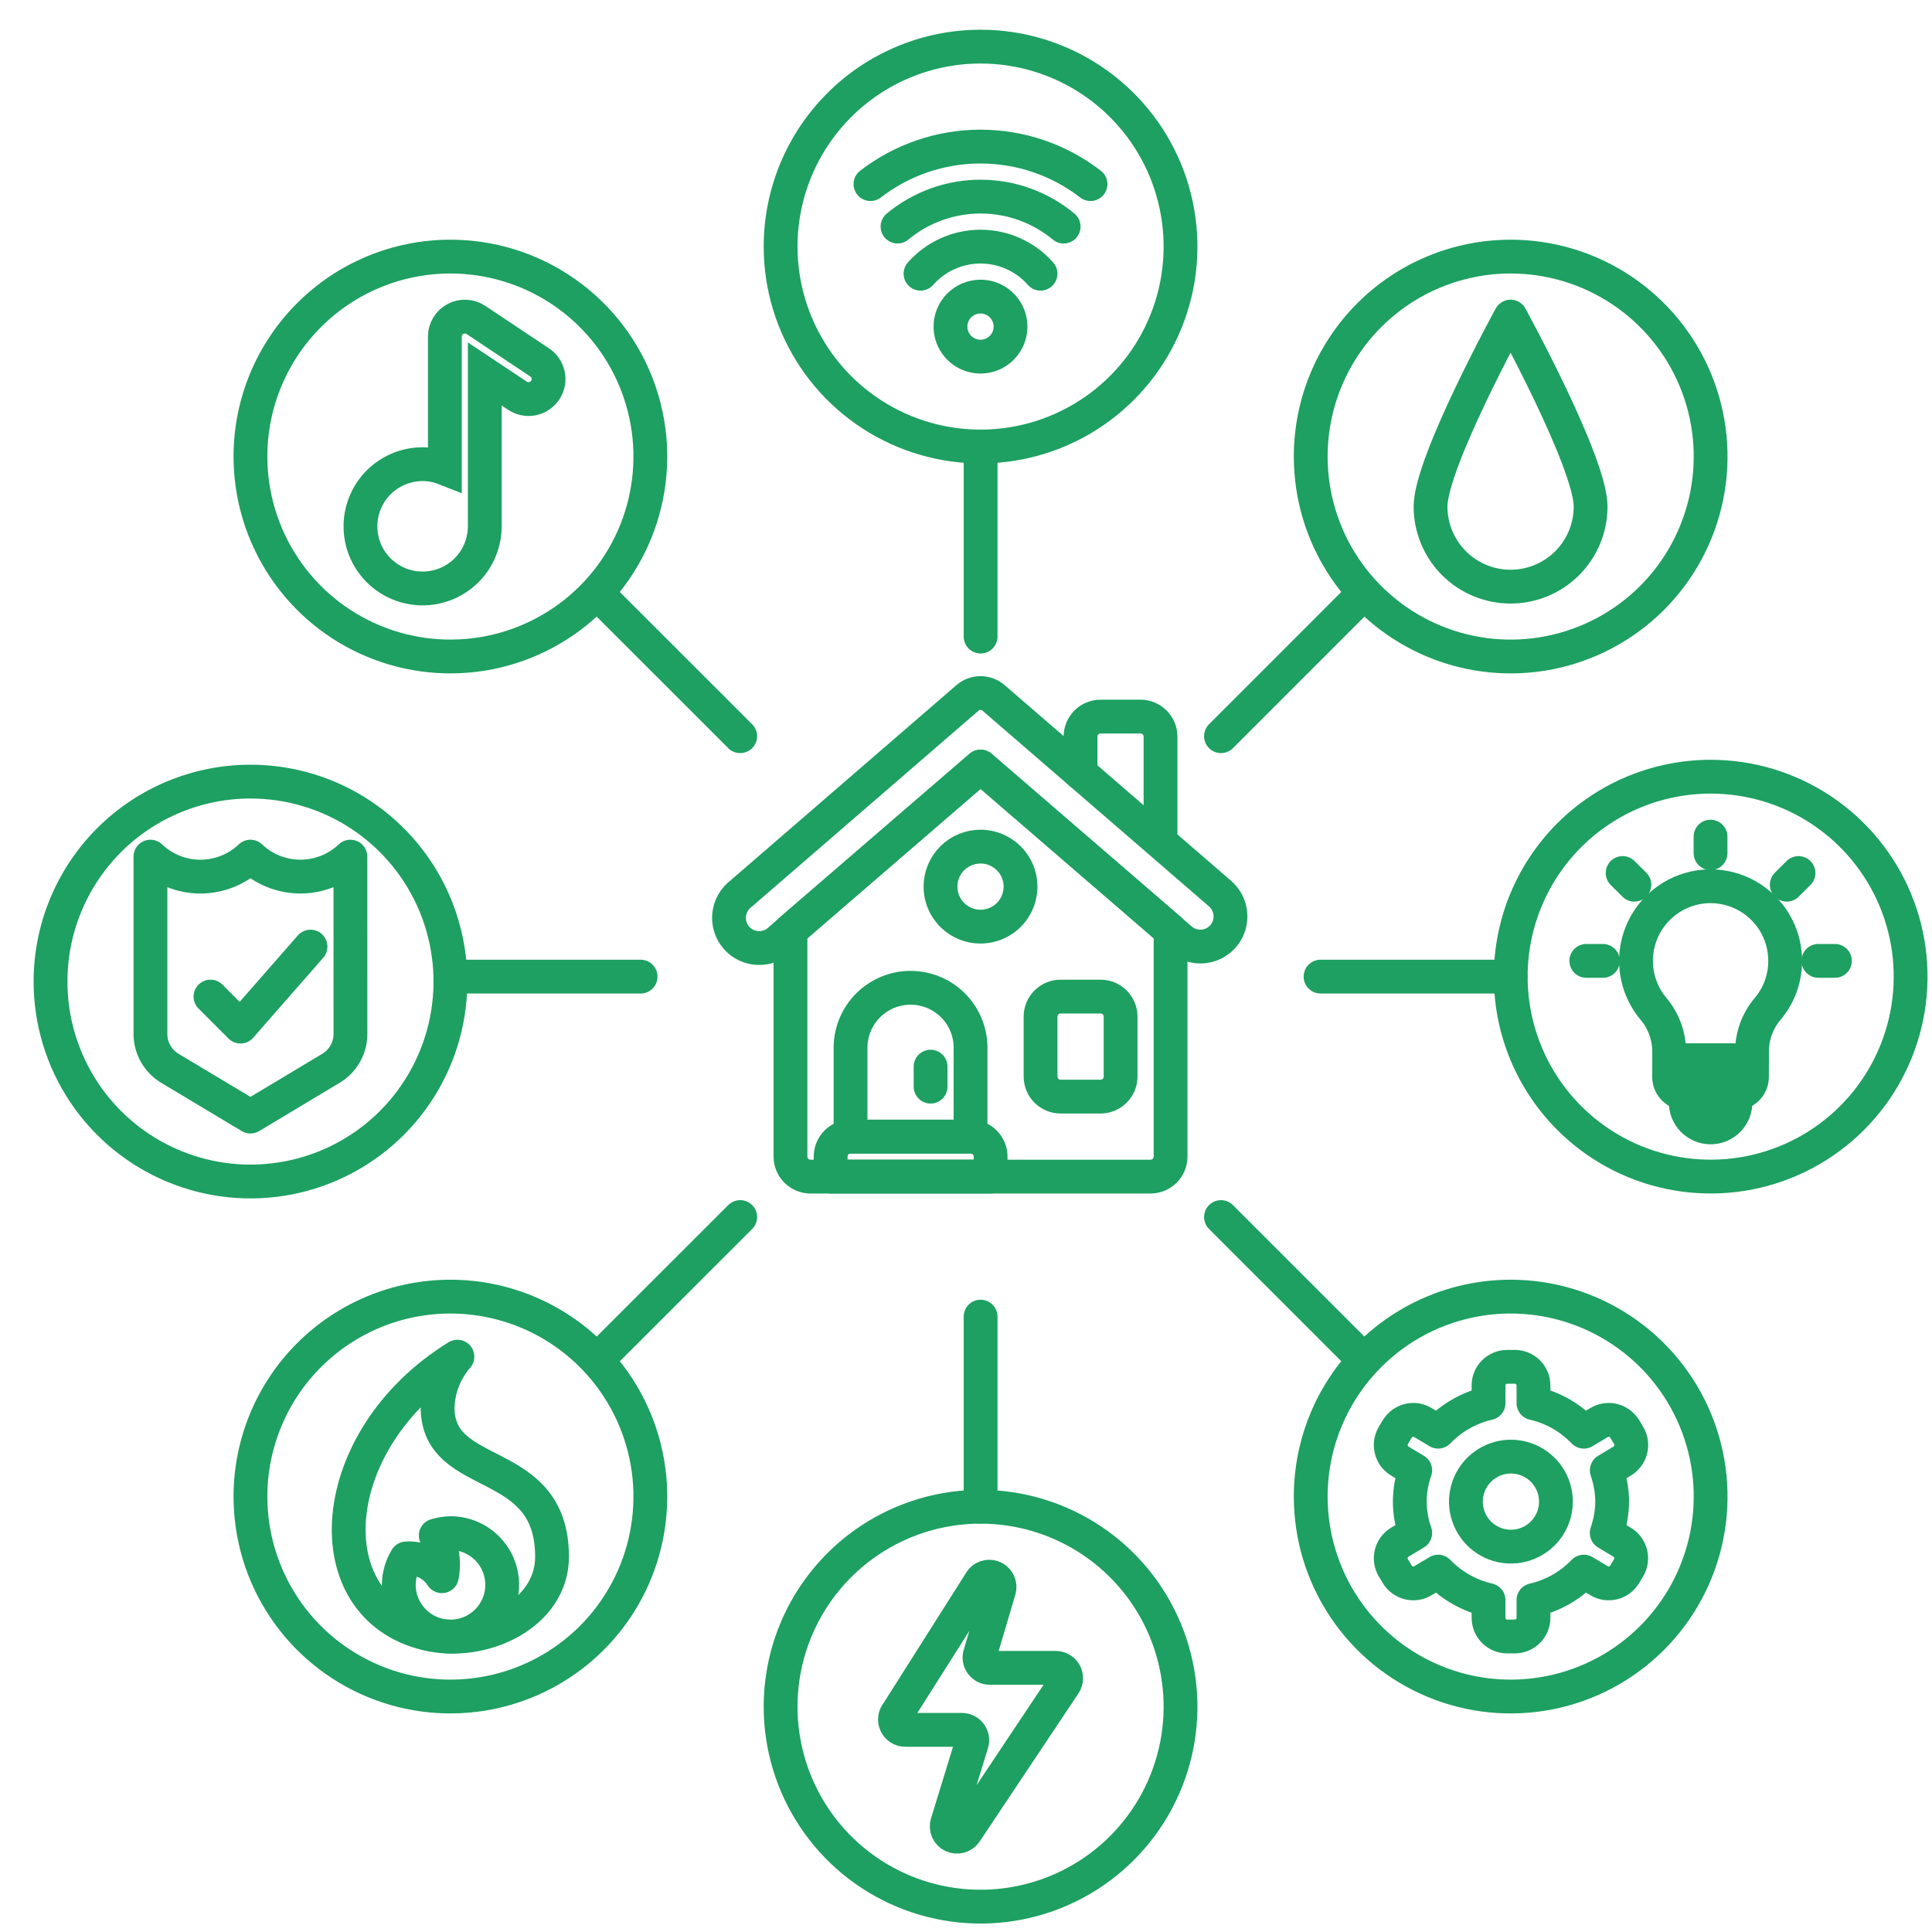 <svg width="54" height="54" viewBox="0 0 54 54" fill="none" xmlns="http://www.w3.org/2000/svg">
<path d="M42.224 7.172C43.329 7.172 44.41 7.5 45.328 8.114C46.248 8.728 46.964 9.601 47.387 10.622C47.81 11.643 47.921 12.767 47.705 13.851C47.489 14.935 46.957 15.931 46.175 16.713C45.394 17.494 44.398 18.026 43.314 18.242C42.23 18.458 41.106 18.347 40.085 17.924C39.064 17.501 38.191 16.785 37.577 15.866C36.962 14.947 36.635 13.866 36.635 12.761C36.635 11.278 37.224 9.857 38.272 8.809C39.32 7.761 40.741 7.172 42.224 7.172V7.172Z" stroke="#1DA061" stroke-width="0.945" stroke-linecap="round" stroke-linejoin="round"/>
<path d="M47.813 21.709C48.919 21.709 49.999 22.036 50.918 22.65C51.837 23.265 52.554 24.137 52.977 25.159C53.4 26.18 53.511 27.303 53.295 28.388C53.079 29.472 52.547 30.468 51.765 31.249C50.984 32.031 49.988 32.563 48.904 32.779C47.82 32.994 46.696 32.884 45.675 32.461C44.653 32.038 43.781 31.321 43.166 30.402C42.552 29.483 42.225 28.403 42.225 27.297C42.225 25.815 42.813 24.393 43.861 23.345C44.91 22.297 46.331 21.709 47.813 21.709V21.709Z" stroke="#1DA061" stroke-width="0.945" stroke-linecap="round" stroke-linejoin="round"/>
<path d="M12.589 7.172C13.694 7.172 14.775 7.499 15.694 8.114C16.613 8.728 17.329 9.6 17.752 10.622C18.175 11.643 18.286 12.767 18.07 13.851C17.855 14.935 17.322 15.931 16.541 16.712C15.759 17.494 14.763 18.026 13.679 18.242C12.595 18.457 11.471 18.347 10.45 17.924C9.429 17.501 8.556 16.785 7.942 15.865C7.328 14.946 7 13.866 7 12.76C7 11.278 7.589 9.857 8.637 8.809C9.685 7.76 11.107 7.172 12.589 7.172V7.172Z" stroke="#1DA061" stroke-width="0.945" stroke-linecap="round" stroke-linejoin="round"/>
<path d="M7.001 21.846C8.106 21.846 9.187 22.174 10.106 22.788C11.025 23.402 11.741 24.275 12.164 25.296C12.587 26.317 12.698 27.441 12.482 28.525C12.267 29.609 11.734 30.605 10.953 31.387C10.171 32.169 9.175 32.701 8.091 32.916C7.007 33.132 5.883 33.021 4.862 32.598C3.841 32.175 2.968 31.459 2.354 30.54C1.74 29.621 1.412 28.54 1.412 27.435C1.412 25.953 2.001 24.531 3.049 23.483C4.097 22.435 5.519 21.846 7.001 21.846V21.846Z" stroke="#1DA061" stroke-width="0.945" stroke-linecap="round" stroke-linejoin="round"/>
<path d="M27.407 1.303C28.512 1.303 29.593 1.631 30.512 2.245C31.431 2.859 32.148 3.732 32.571 4.753C32.993 5.774 33.104 6.898 32.889 7.982C32.673 9.066 32.141 10.062 31.359 10.843C30.577 11.625 29.582 12.157 28.497 12.373C27.413 12.589 26.29 12.478 25.268 12.055C24.247 11.632 23.374 10.916 22.76 9.997C22.146 9.077 21.818 7.997 21.818 6.892C21.818 5.409 22.407 3.988 23.455 2.94C24.503 1.892 25.925 1.303 27.407 1.303V1.303Z" stroke="#1DA061" stroke-width="0.945" stroke-linecap="round" stroke-linejoin="round"/>
<path d="M42.224 36.241C43.329 36.241 44.41 36.569 45.328 37.183C46.248 37.797 46.964 38.67 47.387 39.691C47.81 40.712 47.921 41.836 47.705 42.92C47.489 44.004 46.957 45 46.175 45.782C45.394 46.563 44.398 47.096 43.314 47.311C42.23 47.527 41.106 47.416 40.085 46.993C39.064 46.57 38.191 45.854 37.577 44.935C36.962 44.016 36.635 42.935 36.635 41.83C36.635 40.347 37.224 38.926 38.272 37.878C39.32 36.83 40.741 36.241 42.224 36.241V36.241Z" stroke="#1DA061" stroke-width="0.945" stroke-linecap="round" stroke-linejoin="round"/>
<path d="M12.589 36.241C13.694 36.241 14.775 36.569 15.694 37.183C16.613 37.797 17.329 38.67 17.752 39.691C18.175 40.712 18.286 41.836 18.07 42.92C17.855 44.005 17.322 45 16.541 45.782C15.759 46.563 14.763 47.096 13.679 47.311C12.595 47.527 11.471 47.416 10.45 46.993C9.429 46.57 8.556 45.854 7.942 44.935C7.328 44.016 7 42.935 7 41.83C7 40.348 7.589 38.926 8.637 37.878C9.685 36.83 11.107 36.241 12.589 36.241V36.241Z" stroke="#1DA061" stroke-width="0.945" stroke-linecap="round" stroke-linejoin="round"/>
<path d="M27.407 42.114C28.512 42.114 29.593 42.442 30.512 43.056C31.431 43.67 32.148 44.543 32.571 45.564C32.993 46.585 33.104 47.709 32.889 48.793C32.673 49.877 32.141 50.873 31.359 51.655C30.577 52.436 29.582 52.969 28.497 53.184C27.413 53.4 26.29 53.289 25.268 52.866C24.247 52.443 23.374 51.727 22.76 50.808C22.146 49.889 21.818 48.808 21.818 47.703C21.818 46.221 22.407 44.799 23.455 43.751C24.503 42.703 25.925 42.114 27.407 42.114Z" stroke="#1DA061" stroke-width="0.945" stroke-linecap="round" stroke-linejoin="round"/>
<path d="M24.33 5.146C25.211 4.466 26.292 4.097 27.405 4.097C28.518 4.097 29.6 4.466 30.48 5.146" stroke="#1DA061" stroke-width="0.945" stroke-linecap="round" stroke-linejoin="round"/>
<path d="M25.086 6.333C25.738 5.792 26.56 5.495 27.408 5.495C28.256 5.495 29.077 5.792 29.729 6.333" stroke="#1DA061" stroke-width="0.945" stroke-linecap="round" stroke-linejoin="round"/>
<path d="M25.729 7.65C25.938 7.412 26.197 7.221 26.486 7.091C26.775 6.96 27.088 6.893 27.406 6.893C27.723 6.893 28.037 6.96 28.326 7.091C28.615 7.221 28.873 7.412 29.083 7.65" stroke="#1DA061" stroke-width="0.945" stroke-linecap="round" stroke-linejoin="round"/>
<path d="M32.437 23.291V20.589C32.437 20.44 32.378 20.298 32.273 20.193C32.168 20.088 32.026 20.029 31.878 20.029H30.76C30.612 20.029 30.47 20.088 30.365 20.193C30.26 20.298 30.201 20.44 30.201 20.589V21.606" stroke="#1DA061" stroke-width="0.945" stroke-linecap="round" stroke-linejoin="round"/>
<path d="M27.406 21.426L22.094 26.006V32.328C22.094 32.401 22.108 32.474 22.137 32.542C22.165 32.61 22.206 32.671 22.258 32.723C22.31 32.775 22.372 32.816 22.44 32.844C22.508 32.872 22.581 32.887 22.654 32.887H32.159C32.307 32.886 32.449 32.827 32.554 32.723C32.659 32.618 32.718 32.476 32.718 32.328V26.006L27.406 21.426Z" stroke="#1DA061" stroke-width="0.945" stroke-linecap="round" stroke-linejoin="round"/>
<path d="M27.688 32.886H23.217V32.327C23.217 32.254 23.231 32.181 23.259 32.113C23.287 32.045 23.328 31.983 23.38 31.932C23.432 31.88 23.493 31.838 23.561 31.81C23.629 31.782 23.702 31.768 23.775 31.768H27.129C27.202 31.768 27.275 31.782 27.343 31.81C27.411 31.838 27.472 31.88 27.524 31.932C27.576 31.983 27.617 32.045 27.645 32.113C27.674 32.181 27.688 32.254 27.688 32.327V32.886Z" stroke="#1DA061" stroke-width="0.945" stroke-linecap="round" stroke-linejoin="round"/>
<path d="M27.127 31.769H23.773V29.253C23.782 28.814 23.963 28.396 24.276 28.088C24.59 27.781 25.011 27.609 25.45 27.609C25.89 27.609 26.311 27.781 26.625 28.088C26.938 28.396 27.119 28.814 27.127 29.253V31.769Z" stroke="#1DA061" stroke-width="0.945" stroke-linecap="round" stroke-linejoin="round"/>
<path d="M26.01 30.372V29.813" stroke="#1DA061" stroke-width="0.945" stroke-linecap="round" stroke-linejoin="round"/>
<path d="M27.406 23.663C27.627 23.663 27.844 23.729 28.027 23.852C28.211 23.975 28.355 24.15 28.439 24.354C28.524 24.558 28.546 24.783 28.502 25C28.459 25.217 28.352 25.416 28.196 25.573C28.039 25.729 27.84 25.835 27.623 25.878C27.406 25.922 27.181 25.899 26.977 25.814C26.773 25.73 26.598 25.586 26.475 25.402C26.352 25.218 26.287 25.002 26.287 24.781C26.287 24.634 26.316 24.488 26.372 24.353C26.428 24.217 26.511 24.094 26.615 23.99C26.719 23.886 26.842 23.804 26.978 23.748C27.114 23.692 27.259 23.663 27.406 23.663V23.663Z" stroke="#1DA061" stroke-width="0.945" stroke-linecap="round" stroke-linejoin="round"/>
<path d="M31.321 30.092C31.321 30.165 31.306 30.238 31.278 30.305C31.25 30.373 31.209 30.435 31.157 30.486C31.105 30.538 31.043 30.579 30.975 30.608C30.907 30.636 30.835 30.65 30.761 30.65H29.643C29.57 30.65 29.497 30.636 29.43 30.608C29.362 30.58 29.3 30.539 29.248 30.487C29.196 30.435 29.155 30.373 29.127 30.305C29.099 30.238 29.084 30.165 29.084 30.092V28.415C29.084 28.341 29.098 28.269 29.126 28.201C29.154 28.133 29.196 28.071 29.248 28.019C29.3 27.967 29.361 27.925 29.429 27.897C29.497 27.869 29.57 27.855 29.643 27.855H30.761C30.835 27.855 30.908 27.869 30.976 27.897C31.044 27.925 31.105 27.967 31.157 28.019C31.209 28.071 31.25 28.133 31.278 28.201C31.306 28.269 31.321 28.341 31.321 28.415V30.092Z" stroke="#1DA061" stroke-width="0.945" stroke-linecap="round" stroke-linejoin="round"/>
<path d="M34.101 24.977L27.771 19.507C27.669 19.419 27.54 19.371 27.406 19.371C27.272 19.371 27.143 19.419 27.041 19.507L20.714 24.977C20.621 25.047 20.543 25.135 20.486 25.236C20.428 25.337 20.392 25.448 20.38 25.564C20.367 25.679 20.379 25.796 20.414 25.907C20.448 26.018 20.506 26.12 20.582 26.208C20.658 26.296 20.752 26.367 20.856 26.417C20.961 26.466 21.075 26.494 21.191 26.498C21.307 26.502 21.423 26.482 21.531 26.439C21.639 26.397 21.737 26.332 21.819 26.25L27.408 21.426L32.996 26.25C33.081 26.323 33.178 26.379 33.284 26.414C33.39 26.449 33.501 26.463 33.613 26.454C33.779 26.442 33.937 26.381 34.069 26.278C34.2 26.176 34.298 26.037 34.35 25.879C34.402 25.721 34.406 25.55 34.362 25.39C34.317 25.23 34.226 25.086 34.1 24.977H34.101Z" stroke="#1DA061" stroke-width="0.945" stroke-linecap="round" stroke-linejoin="round"/>
<path d="M27.408 12.483V17.793" stroke="#1DA061" stroke-width="0.945" stroke-linecap="round" stroke-linejoin="round"/>
<path d="M37.882 16.821L34.127 20.577" stroke="#1DA061" stroke-width="0.945" stroke-linecap="round" stroke-linejoin="round"/>
<path d="M42.221 27.297H36.91" stroke="#1DA061" stroke-width="0.945" stroke-linecap="round" stroke-linejoin="round"/>
<path d="M37.882 37.772L34.127 34.017" stroke="#1DA061" stroke-width="0.945" stroke-linecap="round" stroke-linejoin="round"/>
<path d="M27.408 42.111V36.8" stroke="#1DA061" stroke-width="0.945" stroke-linecap="round" stroke-linejoin="round"/>
<path d="M16.932 37.772L20.689 34.017" stroke="#1DA061" stroke-width="0.945" stroke-linecap="round" stroke-linejoin="round"/>
<path d="M12.594 27.297H17.905" stroke="#1DA061" stroke-width="0.945" stroke-linecap="round" stroke-linejoin="round"/>
<path d="M16.932 16.822L20.689 20.577" stroke="#1DA061" stroke-width="0.945" stroke-linecap="round" stroke-linejoin="round"/>
<path d="M49.896 26.857C49.896 26.522 49.816 26.191 49.661 25.894C49.506 25.596 49.282 25.34 49.007 25.148C48.732 24.956 48.415 24.832 48.083 24.789C47.75 24.745 47.412 24.782 47.097 24.897C46.782 25.012 46.499 25.201 46.273 25.449C46.046 25.697 45.883 25.995 45.797 26.319C45.711 26.643 45.704 26.983 45.777 27.311C45.85 27.638 46.001 27.943 46.217 28.199C46.499 28.533 46.653 28.956 46.654 29.393V29.637H48.969V29.394C48.969 28.957 49.123 28.534 49.405 28.2C49.723 27.825 49.897 27.349 49.896 26.857V26.857Z" stroke="#1DA061" stroke-width="0.945" stroke-linecap="round" stroke-linejoin="round"/>
<path d="M48.504 30.563H47.115C46.992 30.563 46.875 30.514 46.788 30.427C46.701 30.341 46.652 30.223 46.652 30.1V29.637H48.968V30.101C48.968 30.162 48.956 30.222 48.932 30.278C48.909 30.334 48.875 30.385 48.832 30.428C48.788 30.471 48.737 30.505 48.681 30.528C48.625 30.552 48.565 30.564 48.504 30.563V30.563Z" stroke="#1DA061" stroke-width="0.945" stroke-linecap="round" stroke-linejoin="round"/>
<path d="M48.506 30.795C48.509 30.888 48.493 30.98 48.46 31.067C48.426 31.154 48.375 31.233 48.311 31.3C48.246 31.366 48.168 31.42 48.083 31.456C47.997 31.492 47.905 31.511 47.812 31.511C47.719 31.511 47.627 31.492 47.541 31.456C47.456 31.42 47.378 31.366 47.313 31.3C47.248 31.233 47.198 31.154 47.164 31.067C47.13 30.98 47.115 30.888 47.117 30.795V30.564H48.506V30.795Z" stroke="#1DA061" stroke-width="0.945" stroke-linecap="round" stroke-linejoin="round"/>
<path d="M47.81 23.847V23.384" stroke="#1DA061" stroke-width="0.945" stroke-linecap="round" stroke-linejoin="round"/>
<path d="M49.941 24.728L50.269 24.401" stroke="#1DA061" stroke-width="0.945" stroke-linecap="round" stroke-linejoin="round"/>
<path d="M50.824 26.857H51.286" stroke="#1DA061" stroke-width="0.945" stroke-linecap="round" stroke-linejoin="round"/>
<path d="M45.682 24.728L45.353 24.401" stroke="#1DA061" stroke-width="0.945" stroke-linecap="round" stroke-linejoin="round"/>
<path d="M44.801 26.857H44.338" stroke="#1DA061" stroke-width="0.945" stroke-linecap="round" stroke-linejoin="round"/>
<path d="M45.061 41.971C45.058 41.673 45.007 41.378 44.91 41.096L45.342 40.836C45.46 40.765 45.545 40.65 45.579 40.516C45.612 40.382 45.592 40.24 45.521 40.121L45.411 39.939C45.34 39.821 45.224 39.735 45.09 39.701C45.024 39.684 44.954 39.681 44.886 39.691C44.819 39.702 44.753 39.725 44.694 39.761L44.268 40.016C43.887 39.619 43.398 39.341 42.861 39.219V38.723C42.861 38.585 42.806 38.453 42.708 38.355C42.611 38.258 42.479 38.203 42.341 38.203H42.128C42.06 38.203 41.992 38.216 41.928 38.242C41.865 38.268 41.807 38.306 41.758 38.354C41.71 38.403 41.671 38.46 41.645 38.523C41.619 38.587 41.605 38.654 41.605 38.723V39.219C41.068 39.342 40.579 39.619 40.197 40.016L39.77 39.761C39.712 39.725 39.647 39.702 39.579 39.691C39.511 39.681 39.442 39.684 39.375 39.701C39.241 39.735 39.126 39.821 39.054 39.939L38.944 40.121C38.874 40.24 38.853 40.382 38.887 40.516C38.92 40.65 39.005 40.765 39.123 40.836L39.556 41.096C39.354 41.662 39.354 42.281 39.556 42.846L39.123 43.106C39.005 43.178 38.921 43.293 38.887 43.427C38.854 43.561 38.874 43.702 38.944 43.821L39.054 44.004C39.126 44.122 39.242 44.207 39.375 44.241C39.442 44.258 39.511 44.261 39.579 44.251C39.647 44.241 39.712 44.217 39.77 44.182L40.197 43.927C40.579 44.324 41.068 44.6 41.605 44.723V45.22C41.605 45.288 41.619 45.356 41.645 45.419C41.671 45.483 41.71 45.54 41.758 45.588C41.807 45.637 41.865 45.675 41.928 45.701C41.992 45.727 42.06 45.74 42.128 45.74H42.341C42.479 45.74 42.611 45.685 42.708 45.587C42.806 45.49 42.861 45.358 42.861 45.22V44.723C43.398 44.601 43.887 44.324 44.268 43.927L44.694 44.182C44.753 44.217 44.818 44.241 44.886 44.251C44.953 44.261 45.023 44.258 45.089 44.241C45.155 44.225 45.218 44.195 45.273 44.154C45.328 44.114 45.374 44.062 45.409 44.004L45.519 43.821C45.589 43.703 45.61 43.561 45.577 43.427C45.543 43.293 45.458 43.178 45.34 43.106L44.908 42.846C45.006 42.565 45.057 42.269 45.061 41.971V41.971ZM42.232 43.229C41.983 43.229 41.739 43.156 41.532 43.017C41.325 42.879 41.164 42.683 41.069 42.453C40.973 42.223 40.948 41.97 40.997 41.726C41.045 41.482 41.165 41.258 41.341 41.082C41.517 40.906 41.741 40.786 41.985 40.737C42.229 40.688 42.482 40.713 42.712 40.809C42.942 40.904 43.139 41.065 43.277 41.272C43.415 41.479 43.489 41.722 43.489 41.971C43.489 42.305 43.357 42.624 43.121 42.86C42.885 43.096 42.565 43.229 42.232 43.229V43.229Z" stroke="#1DA061" stroke-width="0.945" stroke-linecap="round" stroke-linejoin="round"/>
<path d="M44.458 14.16C44.458 14.753 44.222 15.322 43.803 15.742C43.383 16.161 42.814 16.397 42.221 16.397C41.628 16.397 41.059 16.161 40.639 15.742C40.22 15.322 39.984 14.753 39.984 14.16C39.984 12.925 42.221 8.849 42.221 8.849C42.221 8.849 44.458 12.925 44.458 14.16Z" stroke="#1DA061" stroke-width="0.945" stroke-linecap="round" stroke-linejoin="round"/>
<path d="M27.406 8.29C27.572 8.29 27.734 8.339 27.872 8.432C28.01 8.524 28.117 8.655 28.181 8.809C28.244 8.962 28.261 9.131 28.228 9.293C28.196 9.456 28.116 9.605 27.998 9.723C27.881 9.84 27.731 9.92 27.568 9.952C27.406 9.984 27.237 9.967 27.084 9.904C26.93 9.84 26.799 9.733 26.707 9.595C26.615 9.457 26.566 9.294 26.566 9.128C26.566 9.018 26.588 8.909 26.63 8.807C26.673 8.705 26.734 8.613 26.812 8.535C26.89 8.457 26.983 8.396 27.085 8.353C27.187 8.311 27.296 8.29 27.406 8.29V8.29Z" stroke="#1DA061" stroke-width="0.945" stroke-linecap="round" stroke-linejoin="round"/>
<path d="M15.07 10.121L13.303 8.943C13.219 8.887 13.121 8.854 13.02 8.85C12.919 8.845 12.819 8.867 12.73 8.915C12.64 8.963 12.566 9.034 12.514 9.12C12.462 9.207 12.434 9.306 12.434 9.407V13.093C12.236 13.015 12.027 12.974 11.815 12.973C11.471 12.973 11.136 13.074 10.85 13.264C10.564 13.453 10.341 13.724 10.209 14.04C10.076 14.357 10.041 14.705 10.106 15.042C10.171 15.379 10.335 15.689 10.576 15.933C10.818 16.177 11.126 16.344 11.462 16.413C11.798 16.482 12.147 16.45 12.465 16.321C12.783 16.192 13.055 15.972 13.248 15.689C13.441 15.405 13.546 15.071 13.55 14.728V14.719V10.453L14.449 11.051C14.51 11.094 14.579 11.125 14.652 11.141C14.725 11.157 14.801 11.159 14.875 11.145C14.948 11.131 15.018 11.103 15.081 11.062C15.143 11.021 15.197 10.967 15.239 10.905C15.28 10.843 15.309 10.773 15.323 10.699C15.337 10.626 15.336 10.55 15.32 10.477C15.304 10.404 15.274 10.334 15.231 10.273C15.188 10.212 15.133 10.16 15.07 10.12V10.121Z" stroke="#1DA061" stroke-width="0.945" stroke-linecap="round"/>
<path d="M12.231 39.34C12.246 38.816 12.442 38.314 12.785 37.919C9.067 40.209 8.731 44.904 11.94 45.665C13.499 46.035 15.43 45.115 15.43 43.513C15.43 40.619 12.231 41.459 12.231 39.34Z" stroke="#1DA061" stroke-width="0.945" stroke-linecap="round" stroke-linejoin="round"/>
<path d="M12.592 42.853C12.452 42.855 12.313 42.877 12.179 42.918C12.368 43.266 12.429 43.668 12.351 44.056C12.245 43.891 12.097 43.758 11.921 43.671C11.746 43.583 11.551 43.545 11.356 43.559C11.22 43.782 11.148 44.037 11.146 44.297C11.147 44.583 11.232 44.862 11.391 45.1C11.55 45.337 11.775 45.523 12.039 45.632C12.303 45.741 12.594 45.769 12.874 45.714C13.155 45.658 13.412 45.52 13.614 45.318C13.816 45.116 13.954 44.858 14.009 44.578C14.065 44.298 14.036 44.007 13.927 43.743C13.818 43.479 13.633 43.254 13.395 43.095C13.158 42.936 12.878 42.851 12.592 42.851V42.853Z" stroke="#1DA061" stroke-width="0.945" stroke-linecap="round" stroke-linejoin="round"/>
<path d="M9.795 28.9C9.795 29.093 9.745 29.283 9.649 29.451C9.554 29.619 9.417 29.76 9.251 29.859L7 31.209L4.747 29.859C4.582 29.759 4.445 29.619 4.35 29.451C4.255 29.283 4.205 29.093 4.205 28.9V23.943C4.582 24.302 5.082 24.502 5.602 24.502C6.122 24.502 6.623 24.302 6.999 23.943C7.376 24.302 7.877 24.501 8.397 24.501C8.917 24.501 9.417 24.302 9.794 23.943L9.795 28.9Z" stroke="#1DA061" stroke-width="0.945" stroke-linecap="round" stroke-linejoin="round"/>
<path d="M5.883 27.855L6.721 28.694L8.679 26.458" stroke="#1DA061" stroke-width="0.945" stroke-linecap="round" stroke-linejoin="round"/>
<path d="M27.926 44.439C27.945 44.376 27.942 44.308 27.916 44.247C27.892 44.186 27.846 44.135 27.788 44.103C27.731 44.072 27.664 44.061 27.599 44.072C27.534 44.084 27.475 44.118 27.431 44.167L25.084 47.872C25.048 47.914 25.024 47.965 25.017 48.02C25.009 48.074 25.017 48.13 25.04 48.181C25.063 48.231 25.099 48.274 25.146 48.304C25.192 48.334 25.247 48.35 25.302 48.35H26.886C26.931 48.35 26.976 48.361 27.016 48.381C27.057 48.401 27.092 48.431 27.119 48.468C27.145 48.504 27.163 48.546 27.171 48.591C27.179 48.635 27.176 48.681 27.162 48.724L26.474 50.962C26.453 51.029 26.457 51.1 26.485 51.164C26.513 51.227 26.563 51.279 26.625 51.309C26.688 51.338 26.759 51.344 26.826 51.326C26.893 51.307 26.951 51.265 26.989 51.208L29.751 47.067C29.78 47.023 29.796 46.972 29.799 46.92C29.801 46.868 29.789 46.816 29.765 46.77C29.74 46.724 29.703 46.686 29.659 46.659C29.614 46.632 29.562 46.618 29.51 46.617H27.666C27.621 46.617 27.577 46.607 27.536 46.587C27.496 46.566 27.461 46.537 27.434 46.501C27.408 46.465 27.39 46.423 27.382 46.379C27.374 46.334 27.377 46.289 27.39 46.246L27.926 44.439Z" stroke="#1DA061" stroke-width="0.945" stroke-linecap="round" stroke-linejoin="round"/>
</svg>
